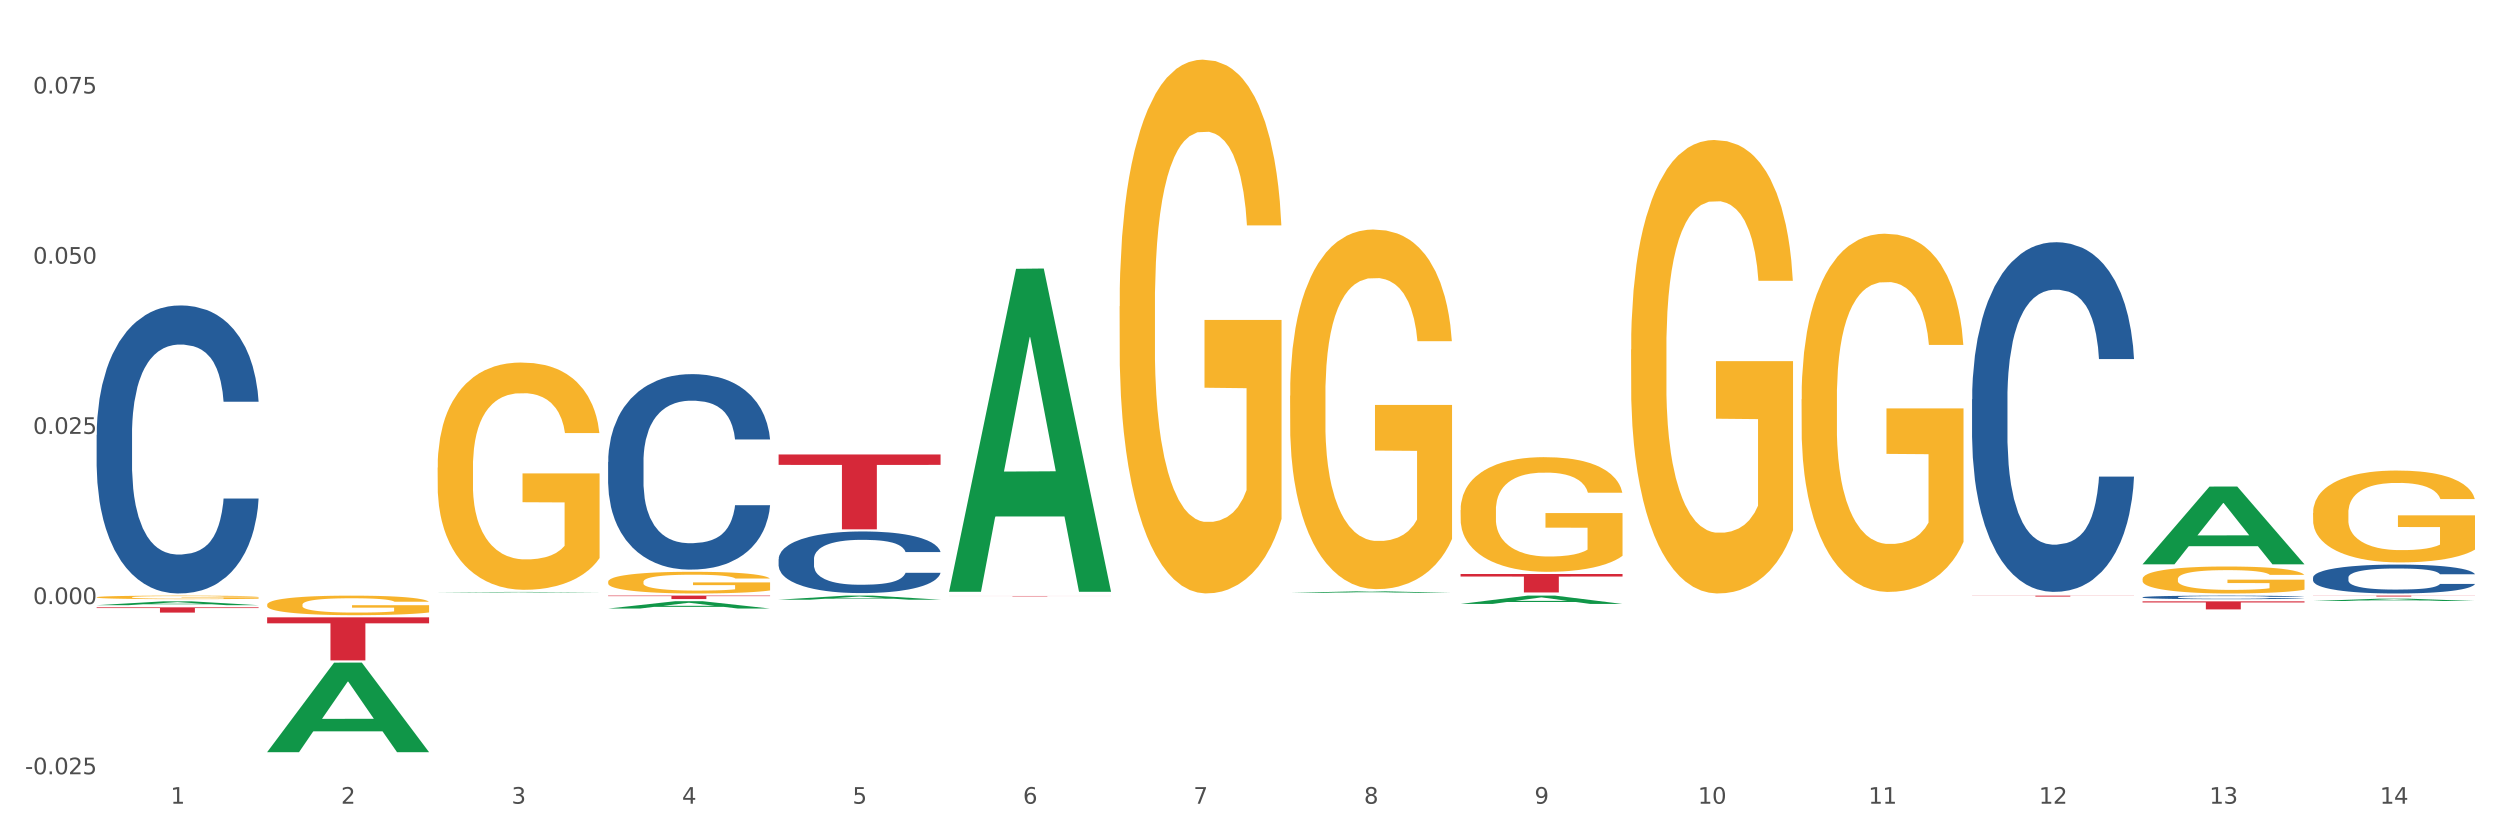 <?xml version="1.0" encoding="utf-8" standalone="no"?>
<!DOCTYPE svg PUBLIC "-//W3C//DTD SVG 1.1//EN"
  "http://www.w3.org/Graphics/SVG/1.1/DTD/svg11.dtd">
<svg xmlns:xlink="http://www.w3.org/1999/xlink" width="1080pt" height="360pt" viewBox="0 0 1080 360" xmlns="http://www.w3.org/2000/svg" version="1.1">
 <rect x="0" y="0" width="1080" height="360" fill="#333333" stroke="none"/>
 <defs>
  <style type="text/css">*{stroke-linejoin: round; stroke-linecap: butt}</style>
 </defs>
 <g id="figure_1">
  <g id="patch_1">
   <path d="M 0 360 
L 1080 360 
L 1080 0 
L 0 0 
z
" style="fill: #ffffff; stroke: #ffffff; stroke-linejoin: miter"/>
  </g>
  <g id="axes_1">
   <g id="matplotlib.axis_1">
    <g id="xtick_1">
     <g id="text_1">
      <!-- 1 -->
      <g style="fill: #4d4d4d" transform="translate(73.677 347.204) scale(0.096 -0.096)">
       <defs>
        <path id="DejaVuSans-31" d="M 794 531 
L 1825 531 
L 1825 4091 
L 703 3866 
L 703 4441 
L 1819 4666 
L 2450 4666 
L 2450 531 
L 3481 531 
L 3481 0 
L 794 0 
L 794 531 
z
" transform="scale(0.016)"/>
       </defs>
       <use xlink:href="#DejaVuSans-31"/>
      </g>
     </g>
    </g>
    <g id="xtick_2">
     <g id="text_2">
      <!-- 2 -->
      <g style="fill: #4d4d4d" transform="translate(147.33 347.204) scale(0.096 -0.096)">
       <defs>
        <path id="DejaVuSans-32" d="M 1228 531 
L 3431 531 
L 3431 0 
L 469 0 
L 469 531 
Q 828 903 1448 1529 
Q 2069 2156 2228 2338 
Q 2531 2678 2651 2914 
Q 2772 3150 2772 3378 
Q 2772 3750 2511 3984 
Q 2250 4219 1831 4219 
Q 1534 4219 1204 4116 
Q 875 4013 500 3803 
L 500 4441 
Q 881 4594 1212 4672 
Q 1544 4750 1819 4750 
Q 2544 4750 2975 4387 
Q 3406 4025 3406 3419 
Q 3406 3131 3298 2873 
Q 3191 2616 2906 2266 
Q 2828 2175 2409 1742 
Q 1991 1309 1228 531 
z
" transform="scale(0.016)"/>
       </defs>
       <use xlink:href="#DejaVuSans-32"/>
      </g>
     </g>
    </g>
    <g id="xtick_3">
     <g id="text_3">
      <!-- 3 -->
      <g style="fill: #4d4d4d" transform="translate(220.983 347.204) scale(0.096 -0.096)">
       <defs>
        <path id="DejaVuSans-33" d="M 2597 2516 
Q 3050 2419 3304 2112 
Q 3559 1806 3559 1356 
Q 3559 666 3084 287 
Q 2609 -91 1734 -91 
Q 1441 -91 1130 -33 
Q 819 25 488 141 
L 488 750 
Q 750 597 1062 519 
Q 1375 441 1716 441 
Q 2309 441 2620 675 
Q 2931 909 2931 1356 
Q 2931 1769 2642 2001 
Q 2353 2234 1838 2234 
L 1294 2234 
L 1294 2753 
L 1863 2753 
Q 2328 2753 2575 2939 
Q 2822 3125 2822 3475 
Q 2822 3834 2567 4026 
Q 2313 4219 1838 4219 
Q 1578 4219 1281 4162 
Q 984 4106 628 3988 
L 628 4550 
Q 988 4650 1302 4700 
Q 1616 4750 1894 4750 
Q 2613 4750 3031 4423 
Q 3450 4097 3450 3541 
Q 3450 3153 3228 2886 
Q 3006 2619 2597 2516 
z
" transform="scale(0.016)"/>
       </defs>
       <use xlink:href="#DejaVuSans-33"/>
      </g>
     </g>
    </g>
    <g id="xtick_4">
     <g id="text_4">
      <!-- 4 -->
      <g style="fill: #4d4d4d" transform="translate(294.635 347.204) scale(0.096 -0.096)">
       <defs>
        <path id="DejaVuSans-34" d="M 2419 4116 
L 825 1625 
L 2419 1625 
L 2419 4116 
z
M 2253 4666 
L 3047 4666 
L 3047 1625 
L 3713 1625 
L 3713 1100 
L 3047 1100 
L 3047 0 
L 2419 0 
L 2419 1100 
L 313 1100 
L 313 1709 
L 2253 4666 
z
" transform="scale(0.016)"/>
       </defs>
       <use xlink:href="#DejaVuSans-34"/>
      </g>
     </g>
    </g>
    <g id="xtick_5">
     <g id="text_5">
      <!-- 5 -->
      <g style="fill: #4d4d4d" transform="translate(368.288 347.204) scale(0.096 -0.096)">
       <defs>
        <path id="DejaVuSans-35" d="M 691 4666 
L 3169 4666 
L 3169 4134 
L 1269 4134 
L 1269 2991 
Q 1406 3038 1543 3061 
Q 1681 3084 1819 3084 
Q 2600 3084 3056 2656 
Q 3513 2228 3513 1497 
Q 3513 744 3044 326 
Q 2575 -91 1722 -91 
Q 1428 -91 1123 -41 
Q 819 9 494 109 
L 494 744 
Q 775 591 1075 516 
Q 1375 441 1709 441 
Q 2250 441 2565 725 
Q 2881 1009 2881 1497 
Q 2881 1984 2565 2268 
Q 2250 2553 1709 2553 
Q 1456 2553 1204 2497 
Q 953 2441 691 2322 
L 691 4666 
z
" transform="scale(0.016)"/>
       </defs>
       <use xlink:href="#DejaVuSans-35"/>
      </g>
     </g>
    </g>
    <g id="xtick_6">
     <g id="text_6">
      <!-- 6 -->
      <g style="fill: #4d4d4d" transform="translate(441.94 347.204) scale(0.096 -0.096)">
       <defs>
        <path id="DejaVuSans-36" d="M 2113 2584 
Q 1688 2584 1439 2293 
Q 1191 2003 1191 1497 
Q 1191 994 1439 701 
Q 1688 409 2113 409 
Q 2538 409 2786 701 
Q 3034 994 3034 1497 
Q 3034 2003 2786 2293 
Q 2538 2584 2113 2584 
z
M 3366 4563 
L 3366 3988 
Q 3128 4100 2886 4159 
Q 2644 4219 2406 4219 
Q 1781 4219 1451 3797 
Q 1122 3375 1075 2522 
Q 1259 2794 1537 2939 
Q 1816 3084 2150 3084 
Q 2853 3084 3261 2657 
Q 3669 2231 3669 1497 
Q 3669 778 3244 343 
Q 2819 -91 2113 -91 
Q 1303 -91 875 529 
Q 447 1150 447 2328 
Q 447 3434 972 4092 
Q 1497 4750 2381 4750 
Q 2619 4750 2861 4703 
Q 3103 4656 3366 4563 
z
" transform="scale(0.016)"/>
       </defs>
       <use xlink:href="#DejaVuSans-36"/>
      </g>
     </g>
    </g>
    <g id="xtick_7">
     <g id="text_7">
      <!-- 7 -->
      <g style="fill: #4d4d4d" transform="translate(515.593 347.204) scale(0.096 -0.096)">
       <defs>
        <path id="DejaVuSans-37" d="M 525 4666 
L 3525 4666 
L 3525 4397 
L 1831 0 
L 1172 0 
L 2766 4134 
L 525 4134 
L 525 4666 
z
" transform="scale(0.016)"/>
       </defs>
       <use xlink:href="#DejaVuSans-37"/>
      </g>
     </g>
    </g>
    <g id="xtick_8">
     <g id="text_8">
      <!-- 8 -->
      <g style="fill: #4d4d4d" transform="translate(589.246 347.204) scale(0.096 -0.096)">
       <defs>
        <path id="DejaVuSans-38" d="M 2034 2216 
Q 1584 2216 1326 1975 
Q 1069 1734 1069 1313 
Q 1069 891 1326 650 
Q 1584 409 2034 409 
Q 2484 409 2743 651 
Q 3003 894 3003 1313 
Q 3003 1734 2745 1975 
Q 2488 2216 2034 2216 
z
M 1403 2484 
Q 997 2584 770 2862 
Q 544 3141 544 3541 
Q 544 4100 942 4425 
Q 1341 4750 2034 4750 
Q 2731 4750 3128 4425 
Q 3525 4100 3525 3541 
Q 3525 3141 3298 2862 
Q 3072 2584 2669 2484 
Q 3125 2378 3379 2068 
Q 3634 1759 3634 1313 
Q 3634 634 3220 271 
Q 2806 -91 2034 -91 
Q 1263 -91 848 271 
Q 434 634 434 1313 
Q 434 1759 690 2068 
Q 947 2378 1403 2484 
z
M 1172 3481 
Q 1172 3119 1398 2916 
Q 1625 2713 2034 2713 
Q 2441 2713 2670 2916 
Q 2900 3119 2900 3481 
Q 2900 3844 2670 4047 
Q 2441 4250 2034 4250 
Q 1625 4250 1398 4047 
Q 1172 3844 1172 3481 
z
" transform="scale(0.016)"/>
       </defs>
       <use xlink:href="#DejaVuSans-38"/>
      </g>
     </g>
    </g>
    <g id="xtick_9">
     <g id="text_9">
      <!-- 9 -->
      <g style="fill: #4d4d4d" transform="translate(662.898 347.204) scale(0.096 -0.096)">
       <defs>
        <path id="DejaVuSans-39" d="M 703 97 
L 703 672 
Q 941 559 1184 500 
Q 1428 441 1663 441 
Q 2288 441 2617 861 
Q 2947 1281 2994 2138 
Q 2813 1869 2534 1725 
Q 2256 1581 1919 1581 
Q 1219 1581 811 2004 
Q 403 2428 403 3163 
Q 403 3881 828 4315 
Q 1253 4750 1959 4750 
Q 2769 4750 3195 4129 
Q 3622 3509 3622 2328 
Q 3622 1225 3098 567 
Q 2575 -91 1691 -91 
Q 1453 -91 1209 -44 
Q 966 3 703 97 
z
M 1959 2075 
Q 2384 2075 2632 2365 
Q 2881 2656 2881 3163 
Q 2881 3666 2632 3958 
Q 2384 4250 1959 4250 
Q 1534 4250 1286 3958 
Q 1038 3666 1038 3163 
Q 1038 2656 1286 2365 
Q 1534 2075 1959 2075 
z
" transform="scale(0.016)"/>
       </defs>
       <use xlink:href="#DejaVuSans-39"/>
      </g>
     </g>
    </g>
    <g id="xtick_10">
     <g id="text_10">
      <!-- 10 -->
      <g style="fill: #4d4d4d" transform="translate(733.497 347.204) scale(0.096 -0.096)">
       <defs>
        <path id="DejaVuSans-30" d="M 2034 4250 
Q 1547 4250 1301 3770 
Q 1056 3291 1056 2328 
Q 1056 1369 1301 889 
Q 1547 409 2034 409 
Q 2525 409 2770 889 
Q 3016 1369 3016 2328 
Q 3016 3291 2770 3770 
Q 2525 4250 2034 4250 
z
M 2034 4750 
Q 2819 4750 3233 4129 
Q 3647 3509 3647 2328 
Q 3647 1150 3233 529 
Q 2819 -91 2034 -91 
Q 1250 -91 836 529 
Q 422 1150 422 2328 
Q 422 3509 836 4129 
Q 1250 4750 2034 4750 
z
" transform="scale(0.016)"/>
       </defs>
       <use xlink:href="#DejaVuSans-31"/>
       <use xlink:href="#DejaVuSans-30" transform="translate(63.623 0)"/>
      </g>
     </g>
    </g>
    <g id="xtick_11">
     <g id="text_11">
      <!-- 11 -->
      <g style="fill: #4d4d4d" transform="translate(807.149 347.204) scale(0.096 -0.096)">
       <use xlink:href="#DejaVuSans-31"/>
       <use xlink:href="#DejaVuSans-31" transform="translate(63.623 0)"/>
      </g>
     </g>
    </g>
    <g id="xtick_12">
     <g id="text_12">
      <!-- 12 -->
      <g style="fill: #4d4d4d" transform="translate(880.802 347.204) scale(0.096 -0.096)">
       <use xlink:href="#DejaVuSans-31"/>
       <use xlink:href="#DejaVuSans-32" transform="translate(63.623 0)"/>
      </g>
     </g>
    </g>
    <g id="xtick_13">
     <g id="text_13">
      <!-- 13 -->
      <g style="fill: #4d4d4d" transform="translate(954.454 347.204) scale(0.096 -0.096)">
       <use xlink:href="#DejaVuSans-31"/>
       <use xlink:href="#DejaVuSans-33" transform="translate(63.623 0)"/>
      </g>
     </g>
    </g>
    <g id="xtick_14">
     <g id="text_14">
      <!-- 14 -->
      <g style="fill: #4d4d4d" transform="translate(1028.107 347.204) scale(0.096 -0.096)">
       <use xlink:href="#DejaVuSans-31"/>
       <use xlink:href="#DejaVuSans-34" transform="translate(63.623 0)"/>
      </g>
     </g>
    </g>
    <g id="xtick_15"/>
    <g id="xtick_16"/>
    <g id="xtick_17"/>
    <g id="xtick_18"/>
    <g id="xtick_19"/>
    <g id="xtick_20"/>
    <g id="xtick_21"/>
    <g id="xtick_22"/>
    <g id="xtick_23"/>
    <g id="xtick_24"/>
    <g id="xtick_25"/>
    <g id="xtick_26"/>
    <g id="xtick_27"/>
   </g>
   <g id="matplotlib.axis_2">
    <g id="ytick_1">
     <g id="text_15">
      <!-- -0.025 -->
      <g style="fill: #4d4d4d" transform="translate(10.8 334.481) scale(0.096 -0.096)">
       <defs>
        <path id="DejaVuSans-2d" d="M 313 2009 
L 1997 2009 
L 1997 1497 
L 313 1497 
L 313 2009 
z
" transform="scale(0.016)"/>
        <path id="DejaVuSans-2e" d="M 684 794 
L 1344 794 
L 1344 0 
L 684 0 
L 684 794 
z
" transform="scale(0.016)"/>
       </defs>
       <use xlink:href="#DejaVuSans-2d"/>
       <use xlink:href="#DejaVuSans-30" transform="translate(36.084 0)"/>
       <use xlink:href="#DejaVuSans-2e" transform="translate(99.707 0)"/>
       <use xlink:href="#DejaVuSans-30" transform="translate(131.494 0)"/>
       <use xlink:href="#DejaVuSans-32" transform="translate(195.117 0)"/>
       <use xlink:href="#DejaVuSans-35" transform="translate(258.74 0)"/>
      </g>
     </g>
    </g>
    <g id="ytick_2">
     <g id="text_16">
      <!-- 0.000 -->
      <g style="fill: #4d4d4d" transform="translate(14.264 260.958) scale(0.096 -0.096)">
       <use xlink:href="#DejaVuSans-30"/>
       <use xlink:href="#DejaVuSans-2e" transform="translate(63.623 0)"/>
       <use xlink:href="#DejaVuSans-30" transform="translate(95.41 0)"/>
       <use xlink:href="#DejaVuSans-30" transform="translate(159.033 0)"/>
       <use xlink:href="#DejaVuSans-30" transform="translate(222.656 0)"/>
      </g>
     </g>
    </g>
    <g id="ytick_3">
     <g id="text_17">
      <!-- 0.025 -->
      <g style="fill: #4d4d4d" transform="translate(14.264 187.436) scale(0.096 -0.096)">
       <use xlink:href="#DejaVuSans-30"/>
       <use xlink:href="#DejaVuSans-2e" transform="translate(63.623 0)"/>
       <use xlink:href="#DejaVuSans-30" transform="translate(95.41 0)"/>
       <use xlink:href="#DejaVuSans-32" transform="translate(159.033 0)"/>
       <use xlink:href="#DejaVuSans-35" transform="translate(222.656 0)"/>
      </g>
     </g>
    </g>
    <g id="ytick_4">
     <g id="text_18">
      <!-- 0.050 -->
      <g style="fill: #4d4d4d" transform="translate(14.264 113.913) scale(0.096 -0.096)">
       <use xlink:href="#DejaVuSans-30"/>
       <use xlink:href="#DejaVuSans-2e" transform="translate(63.623 0)"/>
       <use xlink:href="#DejaVuSans-30" transform="translate(95.41 0)"/>
       <use xlink:href="#DejaVuSans-35" transform="translate(159.033 0)"/>
       <use xlink:href="#DejaVuSans-30" transform="translate(222.656 0)"/>
      </g>
     </g>
    </g>
    <g id="ytick_5">
     <g id="text_19">
      <!-- 0.075 -->
      <g style="fill: #4d4d4d" transform="translate(14.264 40.391) scale(0.096 -0.096)">
       <use xlink:href="#DejaVuSans-30"/>
       <use xlink:href="#DejaVuSans-2e" transform="translate(63.623 0)"/>
       <use xlink:href="#DejaVuSans-30" transform="translate(95.41 0)"/>
       <use xlink:href="#DejaVuSans-37" transform="translate(159.033 0)"/>
       <use xlink:href="#DejaVuSans-35" transform="translate(222.656 0)"/>
      </g>
     </g>
    </g>
    <g id="ytick_6"/>
    <g id="ytick_7"/>
    <g id="ytick_8"/>
    <g id="ytick_9"/>
   </g>
   <g id="PolyCollection_1">
    <path d="M 41.746 261.437 
L 41.819 261.436 
L 70.672 259.771 
L 82.646 259.769 
L 111.716 261.441 
L 97.867 261.441 
L 91.591 261.051 
L 61.8 261.051 
L 61.583 261.058 
L 55.524 261.441 
L 41.746 261.441 
L 41.746 261.437 
L 65.551 260.819 
L 87.84 260.818 
L 76.804 260.126 
L 76.659 260.123 
L 76.515 260.127 
L 65.479 260.818 
L 65.551 260.819 
L 41.746 261.437 
z
" clip-path="url(#p5c0a943cf0)" style="fill: #109648"/>
    <path d="M 115.399 261.218 
L 115.482 261.21 
L 115.482 260.932 
L 115.647 260.693 
L 116.473 260.114 
L 117.712 259.636 
L 118.621 259.381 
L 119.53 259.173 
L 120.603 258.965 
L 121.925 258.749 
L 124.321 258.432 
L 125.808 258.27 
L 127.625 258.1 
L 130.93 257.854 
L 133.325 257.715 
L 135.804 257.599 
L 139.851 257.46 
L 142.495 257.398 
L 145.304 257.352 
L 148.691 257.321 
L 151.251 257.313 
L 156.869 257.337 
L 161.66 257.406 
L 163.973 257.46 
L 166.947 257.553 
L 168.517 257.614 
L 171.078 257.738 
L 173.721 257.9 
L 175.539 258.039 
L 178.265 258.301 
L 180.33 258.563 
L 182.23 258.887 
L 183.221 259.111 
L 183.965 259.319 
L 184.626 259.559 
L 185.286 259.937 
L 170.417 259.937 
L 169.839 259.667 
L 168.93 259.412 
L 167.608 259.165 
L 166.452 259.011 
L 164.469 258.818 
L 162.652 258.695 
L 160.752 258.602 
L 158.438 258.525 
L 156.621 258.486 
L 154.06 258.455 
L 149.021 258.463 
L 145.634 258.525 
L 143.321 258.602 
L 141.834 258.671 
L 140.512 258.749 
L 139.025 258.857 
L 137.291 259.019 
L 136.051 259.165 
L 134.812 259.35 
L 133.821 259.536 
L 132.912 259.752 
L 132.169 259.983 
L 131.59 260.222 
L 131.095 260.515 
L 130.682 261.001 
L 130.682 262.059 
L 130.847 262.298 
L 131.26 262.614 
L 131.756 262.853 
L 132.582 263.139 
L 133.325 263.332 
L 134.73 263.609 
L 136.299 263.841 
L 137.538 263.987 
L 138.777 264.111 
L 140.925 264.281 
L 143.321 264.42 
L 145.386 264.504 
L 148.195 264.582 
L 150.095 264.612 
L 151.747 264.628 
L 155.795 264.628 
L 158.686 264.605 
L 161.908 264.551 
L 164.386 264.481 
L 166.452 264.396 
L 168.765 264.257 
L 170.252 264.126 
L 170.252 262.514 
L 152.078 262.506 
L 152.078 261.434 
L 185.369 261.434 
L 185.369 264.582 
L 183.965 264.744 
L 182.395 264.89 
L 180.743 265.021 
L 178.265 265.183 
L 175.291 265.338 
L 172.647 265.446 
L 169.839 265.538 
L 166.534 265.623 
L 162.238 265.7 
L 159.595 265.731 
L 156.291 265.754 
L 152.408 265.762 
L 149.021 265.747 
L 145.717 265.708 
L 142.247 265.639 
L 138.86 265.538 
L 136.299 265.438 
L 133.738 265.315 
L 131.012 265.152 
L 128.864 264.998 
L 127.212 264.859 
L 125.395 264.682 
L 123.412 264.45 
L 121.925 264.242 
L 120.603 264.026 
L 119.199 263.748 
L 118.208 263.509 
L 117.216 263.208 
L 116.638 262.984 
L 115.977 262.637 
L 115.482 262.151 
L 115.399 261.218 
z
" clip-path="url(#p5c0a943cf0)" style="fill: #f7b32b"/>
    <path d="M 630.967 247.959 
L 700.937 247.959 
L 700.937 249.07 
L 673.413 249.078 
L 673.413 255.956 
L 658.325 255.956 
L 658.325 249.078 
L 630.967 249.07 
L 630.967 247.966 
L 630.967 247.959 
z
" clip-path="url(#p5c0a943cf0)" style="fill: #d62839"/>
    <path d="M 410.009 257.46 
L 479.979 257.46 
L 479.979 257.484 
L 452.456 257.484 
L 452.456 257.636 
L 437.367 257.636 
L 437.367 257.484 
L 410.009 257.484 
L 410.009 257.46 
L 410.009 257.46 
z
" clip-path="url(#p5c0a943cf0)" style="fill: #d62839"/>
    <path d="M 336.357 196.339 
L 406.327 196.339 
L 406.327 200.831 
L 378.803 200.861 
L 378.803 228.664 
L 363.715 228.664 
L 363.715 200.861 
L 336.357 200.831 
L 336.357 196.369 
L 336.357 196.339 
z
" clip-path="url(#p5c0a943cf0)" style="fill: #d62839"/>
    <path d="M 262.704 257.311 
L 332.674 257.311 
L 332.674 257.517 
L 305.15 257.519 
L 305.15 258.797 
L 290.062 258.797 
L 290.062 257.519 
L 262.704 257.517 
L 262.704 257.312 
L 262.704 257.311 
z
" clip-path="url(#p5c0a943cf0)" style="fill: #d62839"/>
    <path d="M 115.399 266.688 
L 185.369 266.688 
L 185.369 269.275 
L 157.845 269.292 
L 157.845 285.301 
L 142.757 285.301 
L 142.757 269.292 
L 115.399 269.275 
L 115.399 266.706 
L 115.399 266.688 
z
" clip-path="url(#p5c0a943cf0)" style="fill: #d62839"/>
    <path d="M 41.746 262.367 
L 111.716 262.367 
L 111.716 262.685 
L 84.193 262.687 
L 84.193 264.657 
L 69.104 264.657 
L 69.104 262.687 
L 41.746 262.685 
L 41.746 262.369 
L 41.746 262.367 
z
" clip-path="url(#p5c0a943cf0)" style="fill: #d62839"/>
    <path d="M 41.746 187.859 
L 41.829 187.745 
L 41.829 184.563 
L 42.077 180.245 
L 42.987 172.29 
L 44.145 166.267 
L 46.13 159.221 
L 47.205 156.267 
L 48.611 152.971 
L 51.506 147.63 
L 54.814 143.084 
L 57.13 140.584 
L 58.867 138.993 
L 62.754 136.152 
L 64.987 134.902 
L 67.303 133.879 
L 69.288 133.198 
L 72.596 132.402 
L 75.243 132.061 
L 78.303 131.947 
L 80.867 132.061 
L 84.258 132.516 
L 89.22 133.879 
L 91.122 134.675 
L 93.686 136.039 
L 96.333 137.857 
L 98.483 139.675 
L 100.965 142.289 
L 103.528 145.698 
L 106.01 150.016 
L 107.747 153.994 
L 109.153 158.199 
L 110.393 163.312 
L 111.303 168.881 
L 111.716 173.54 
L 96.581 173.54 
L 96.168 169.335 
L 95.341 164.79 
L 94.513 161.721 
L 93.604 159.221 
L 92.198 156.38 
L 90.957 154.562 
L 88.889 152.403 
L 86.987 151.039 
L 85.416 150.244 
L 83.513 149.562 
L 79.461 148.88 
L 76.566 148.88 
L 74.747 149.107 
L 72.513 149.676 
L 70.611 150.471 
L 68.378 151.835 
L 66.641 153.312 
L 64.904 155.244 
L 63.912 156.608 
L 62.423 159.108 
L 61.431 161.153 
L 60.107 164.676 
L 59.363 167.176 
L 58.04 173.654 
L 57.461 178.427 
L 57.213 181.722 
L 57.047 185.359 
L 57.047 203.087 
L 57.543 211.042 
L 57.957 214.451 
L 58.619 218.315 
L 59.859 223.315 
L 61.679 228.202 
L 63.581 231.725 
L 65.153 233.884 
L 66.641 235.475 
L 68.13 236.725 
L 69.95 237.861 
L 71.438 238.543 
L 73.671 239.225 
L 76.318 239.566 
L 78.386 239.566 
L 82.604 238.998 
L 84.506 238.429 
L 86.325 237.634 
L 88.31 236.384 
L 89.882 235.02 
L 90.792 233.997 
L 92.28 231.838 
L 93.438 229.565 
L 94.431 226.952 
L 95.092 224.679 
L 95.837 221.27 
L 96.416 217.406 
L 96.581 215.36 
L 111.716 215.36 
L 111.386 219.451 
L 110.807 223.429 
L 109.649 228.77 
L 108.739 231.838 
L 107.333 235.588 
L 105.844 238.77 
L 103.777 242.293 
L 101.874 244.907 
L 99.889 247.18 
L 97.739 249.225 
L 93.852 252.066 
L 92.446 252.862 
L 89.468 254.226 
L 87.153 255.021 
L 83.762 255.817 
L 80.288 256.271 
L 76.649 256.385 
L 73.423 256.157 
L 69.867 255.476 
L 67.634 254.794 
L 65.153 253.771 
L 62.258 252.18 
L 59.528 250.248 
L 56.965 247.975 
L 54.566 245.362 
L 52.333 242.407 
L 49.438 237.52 
L 47.288 232.747 
L 45.716 228.315 
L 44.641 224.565 
L 43.566 219.792 
L 42.987 216.497 
L 42.077 208.542 
L 41.746 201.155 
L 41.746 187.859 
z
" clip-path="url(#p5c0a943cf0)" style="fill: #255c99"/>
    <path d="M 262.704 199.568 
L 262.787 199.491 
L 262.787 197.331 
L 263.035 194.4 
L 263.945 189 
L 265.103 184.912 
L 267.088 180.129 
L 268.163 178.123 
L 269.569 175.886 
L 272.464 172.261 
L 275.772 169.175 
L 278.088 167.478 
L 279.825 166.398 
L 283.712 164.47 
L 285.945 163.621 
L 288.261 162.927 
L 290.246 162.464 
L 293.554 161.924 
L 296.2 161.693 
L 299.261 161.616 
L 301.825 161.693 
L 305.216 162.001 
L 310.178 162.927 
L 312.08 163.467 
L 314.644 164.393 
L 317.291 165.627 
L 319.441 166.861 
L 321.922 168.635 
L 324.486 170.949 
L 326.967 173.881 
L 328.704 176.581 
L 330.11 179.435 
L 331.351 182.906 
L 332.261 186.686 
L 332.674 189.849 
L 317.539 189.849 
L 317.125 186.995 
L 316.298 183.909 
L 315.471 181.826 
L 314.561 180.129 
L 313.155 178.201 
L 311.915 176.966 
L 309.847 175.501 
L 307.945 174.575 
L 306.373 174.035 
L 304.471 173.572 
L 300.419 173.109 
L 297.524 173.109 
L 295.704 173.264 
L 293.471 173.649 
L 291.569 174.189 
L 289.336 175.115 
L 287.599 176.118 
L 285.862 177.429 
L 284.87 178.355 
L 283.381 180.052 
L 282.388 181.44 
L 281.065 183.832 
L 280.321 185.529 
L 278.997 189.926 
L 278.419 193.166 
L 278.17 195.403 
L 278.005 197.871 
L 278.005 209.905 
L 278.501 215.305 
L 278.915 217.619 
L 279.576 220.242 
L 280.817 223.636 
L 282.637 226.953 
L 284.539 229.344 
L 286.11 230.81 
L 287.599 231.89 
L 289.088 232.738 
L 290.907 233.51 
L 292.396 233.973 
L 294.629 234.435 
L 297.276 234.667 
L 299.343 234.667 
L 303.561 234.281 
L 305.464 233.895 
L 307.283 233.355 
L 309.268 232.507 
L 310.84 231.581 
L 311.749 230.887 
L 313.238 229.421 
L 314.396 227.879 
L 315.388 226.104 
L 316.05 224.562 
L 316.794 222.247 
L 317.373 219.625 
L 317.539 218.236 
L 332.674 218.236 
L 332.343 221.013 
L 331.764 223.713 
L 330.607 227.339 
L 329.697 229.421 
L 328.291 231.967 
L 326.802 234.127 
L 324.734 236.518 
L 322.832 238.292 
L 320.847 239.835 
L 318.697 241.224 
L 314.81 243.152 
L 313.404 243.692 
L 310.426 244.618 
L 308.11 245.158 
L 304.719 245.698 
L 301.246 246.006 
L 297.607 246.083 
L 294.381 245.929 
L 290.825 245.466 
L 288.591 245.004 
L 286.11 244.309 
L 283.216 243.229 
L 280.486 241.918 
L 277.922 240.375 
L 275.524 238.601 
L 273.291 236.595 
L 270.396 233.278 
L 268.246 230.038 
L 266.674 227.03 
L 265.599 224.484 
L 264.524 221.245 
L 263.945 219.007 
L 263.035 213.608 
L 262.704 208.594 
L 262.704 199.568 
z
" clip-path="url(#p5c0a943cf0)" style="fill: #255c99"/>
    <path d="M 336.357 241.553 
L 336.44 241.529 
L 336.44 240.848 
L 336.688 239.924 
L 337.597 238.222 
L 338.755 236.934 
L 340.74 235.426 
L 341.815 234.794 
L 343.221 234.089 
L 346.116 232.946 
L 349.424 231.973 
L 351.74 231.439 
L 353.477 231.098 
L 357.364 230.49 
L 359.597 230.223 
L 361.913 230.004 
L 363.898 229.858 
L 367.206 229.688 
L 369.853 229.615 
L 372.913 229.591 
L 375.477 229.615 
L 378.868 229.712 
L 383.831 230.004 
L 385.733 230.174 
L 388.297 230.466 
L 390.943 230.855 
L 393.094 231.244 
L 395.575 231.803 
L 398.139 232.533 
L 400.62 233.457 
L 402.357 234.308 
L 403.763 235.207 
L 405.003 236.301 
L 405.913 237.493 
L 406.327 238.49 
L 391.191 238.49 
L 390.778 237.59 
L 389.951 236.618 
L 389.124 235.961 
L 388.214 235.426 
L 386.808 234.818 
L 385.567 234.429 
L 383.5 233.967 
L 381.597 233.675 
L 380.026 233.505 
L 378.124 233.359 
L 374.071 233.214 
L 371.176 233.214 
L 369.357 233.262 
L 367.124 233.384 
L 365.221 233.554 
L 362.988 233.846 
L 361.252 234.162 
L 359.515 234.575 
L 358.522 234.867 
L 357.034 235.402 
L 356.041 235.839 
L 354.718 236.593 
L 353.973 237.128 
L 352.65 238.514 
L 352.071 239.535 
L 351.823 240.24 
L 351.658 241.018 
L 351.658 244.811 
L 352.154 246.513 
L 352.567 247.243 
L 353.229 248.07 
L 354.47 249.139 
L 356.289 250.185 
L 358.191 250.939 
L 359.763 251.401 
L 361.252 251.741 
L 362.74 252.008 
L 364.56 252.252 
L 366.049 252.398 
L 368.282 252.543 
L 370.928 252.616 
L 372.996 252.616 
L 377.214 252.495 
L 379.116 252.373 
L 380.936 252.203 
L 382.921 251.936 
L 384.492 251.644 
L 385.402 251.425 
L 386.891 250.963 
L 388.049 250.477 
L 389.041 249.917 
L 389.703 249.431 
L 390.447 248.702 
L 391.026 247.875 
L 391.191 247.437 
L 406.327 247.437 
L 405.996 248.313 
L 405.417 249.164 
L 404.259 250.306 
L 403.349 250.963 
L 401.943 251.765 
L 400.455 252.446 
L 398.387 253.2 
L 396.485 253.759 
L 394.5 254.245 
L 392.349 254.683 
L 388.462 255.291 
L 387.056 255.461 
L 384.079 255.753 
L 381.763 255.923 
L 378.372 256.093 
L 374.898 256.191 
L 371.259 256.215 
L 368.034 256.166 
L 364.477 256.02 
L 362.244 255.874 
L 359.763 255.656 
L 356.868 255.315 
L 354.139 254.902 
L 351.575 254.416 
L 349.176 253.856 
L 346.943 253.224 
L 344.049 252.179 
L 341.898 251.157 
L 340.327 250.209 
L 339.252 249.407 
L 338.176 248.386 
L 337.597 247.681 
L 336.688 245.979 
L 336.357 244.398 
L 336.357 241.553 
z
" clip-path="url(#p5c0a943cf0)" style="fill: #255c99"/>
    <path d="M 925.577 259.788 
L 995.547 259.788 
L 995.547 260.272 
L 968.024 260.275 
L 968.024 263.268 
L 952.935 263.268 
L 952.935 260.275 
L 925.577 260.272 
L 925.577 259.792 
L 925.577 259.788 
z
" clip-path="url(#p5c0a943cf0)" style="fill: #d62839"/>
    <path d="M 851.925 172.51 
L 852.008 172.372 
L 852.008 168.509 
L 852.256 163.266 
L 853.165 153.609 
L 854.323 146.297 
L 856.308 137.743 
L 857.384 134.156 
L 858.79 130.155 
L 861.684 123.67 
L 864.993 118.152 
L 867.308 115.117 
L 869.045 113.185 
L 872.932 109.736 
L 875.165 108.219 
L 877.481 106.977 
L 879.466 106.149 
L 882.775 105.183 
L 885.421 104.769 
L 888.481 104.631 
L 891.045 104.769 
L 894.436 105.321 
L 899.399 106.977 
L 901.301 107.943 
L 903.865 109.598 
L 906.511 111.806 
L 908.662 114.013 
L 911.143 117.186 
L 913.707 121.325 
L 916.188 126.568 
L 917.925 131.396 
L 919.331 136.501 
L 920.572 142.709 
L 921.481 149.47 
L 921.895 155.126 
L 906.759 155.126 
L 906.346 150.022 
L 905.519 144.503 
L 904.692 140.778 
L 903.782 137.743 
L 902.376 134.294 
L 901.135 132.086 
L 899.068 129.465 
L 897.166 127.809 
L 895.594 126.844 
L 893.692 126.016 
L 889.639 125.188 
L 886.744 125.188 
L 884.925 125.464 
L 882.692 126.154 
L 880.79 127.12 
L 878.556 128.775 
L 876.82 130.569 
L 875.083 132.914 
L 874.09 134.57 
L 872.602 137.605 
L 871.609 140.088 
L 870.286 144.365 
L 869.541 147.4 
L 868.218 155.264 
L 867.639 161.059 
L 867.391 165.06 
L 867.226 169.474 
L 867.226 190.997 
L 867.722 200.654 
L 868.135 204.793 
L 868.797 209.484 
L 870.038 215.554 
L 871.857 221.487 
L 873.759 225.764 
L 875.331 228.385 
L 876.82 230.317 
L 878.308 231.834 
L 880.128 233.214 
L 881.617 234.042 
L 883.85 234.869 
L 886.496 235.283 
L 888.564 235.283 
L 892.782 234.593 
L 894.684 233.904 
L 896.504 232.938 
L 898.489 231.42 
L 900.06 229.765 
L 900.97 228.523 
L 902.459 225.902 
L 903.617 223.142 
L 904.609 219.969 
L 905.271 217.21 
L 906.015 213.071 
L 906.594 208.38 
L 906.759 205.897 
L 921.895 205.897 
L 921.564 210.864 
L 920.985 215.692 
L 919.827 222.177 
L 918.917 225.902 
L 917.511 230.454 
L 916.023 234.317 
L 913.955 238.594 
L 912.053 241.768 
L 910.068 244.527 
L 907.917 247.01 
L 904.03 250.459 
L 902.624 251.425 
L 899.647 253.081 
L 897.331 254.046 
L 893.94 255.012 
L 890.466 255.564 
L 886.827 255.702 
L 883.602 255.426 
L 880.045 254.598 
L 877.812 253.77 
L 875.331 252.529 
L 872.436 250.597 
L 869.707 248.252 
L 867.143 245.493 
L 864.744 242.319 
L 862.511 238.732 
L 859.617 232.8 
L 857.466 227.005 
L 855.895 221.625 
L 854.82 217.072 
L 853.744 211.278 
L 853.165 207.277 
L 852.256 197.619 
L 851.925 188.651 
L 851.925 172.51 
z
" clip-path="url(#p5c0a943cf0)" style="fill: #255c99"/>
    <path d="M 999.23 249.506 
L 999.313 249.495 
L 999.313 249.175 
L 999.561 248.742 
L 1000.471 247.943 
L 1001.629 247.339 
L 1003.614 246.631 
L 1004.689 246.335 
L 1006.095 246.004 
L 1008.989 245.468 
L 1012.298 245.012 
L 1014.614 244.761 
L 1016.35 244.601 
L 1020.238 244.316 
L 1022.471 244.19 
L 1024.786 244.088 
L 1026.771 244.019 
L 1030.08 243.939 
L 1032.726 243.905 
L 1035.786 243.894 
L 1038.35 243.905 
L 1041.741 243.951 
L 1046.704 244.088 
L 1048.606 244.168 
L 1051.17 244.304 
L 1053.817 244.487 
L 1055.967 244.669 
L 1058.448 244.932 
L 1061.012 245.274 
L 1063.493 245.707 
L 1065.23 246.107 
L 1066.636 246.529 
L 1067.877 247.042 
L 1068.786 247.601 
L 1069.2 248.069 
L 1054.065 248.069 
L 1053.651 247.647 
L 1052.824 247.19 
L 1051.997 246.882 
L 1051.087 246.631 
L 1049.681 246.346 
L 1048.441 246.164 
L 1046.373 245.947 
L 1044.471 245.81 
L 1042.899 245.73 
L 1040.997 245.662 
L 1036.944 245.593 
L 1034.05 245.593 
L 1032.23 245.616 
L 1029.997 245.673 
L 1028.095 245.753 
L 1025.862 245.89 
L 1024.125 246.038 
L 1022.388 246.232 
L 1021.395 246.369 
L 1019.907 246.62 
L 1018.914 246.825 
L 1017.591 247.179 
L 1016.847 247.43 
L 1015.523 248.08 
L 1014.944 248.559 
L 1014.696 248.89 
L 1014.531 249.255 
L 1014.531 251.035 
L 1015.027 251.833 
L 1015.441 252.175 
L 1016.102 252.563 
L 1017.343 253.065 
L 1019.162 253.556 
L 1021.065 253.909 
L 1022.636 254.126 
L 1024.125 254.286 
L 1025.614 254.411 
L 1027.433 254.525 
L 1028.922 254.594 
L 1031.155 254.662 
L 1033.801 254.696 
L 1035.869 254.696 
L 1040.087 254.639 
L 1041.989 254.582 
L 1043.809 254.503 
L 1045.794 254.377 
L 1047.365 254.24 
L 1048.275 254.138 
L 1049.764 253.921 
L 1050.922 253.693 
L 1051.914 253.43 
L 1052.576 253.202 
L 1053.32 252.86 
L 1053.899 252.472 
L 1054.065 252.267 
L 1069.2 252.267 
L 1068.869 252.677 
L 1068.29 253.077 
L 1067.132 253.613 
L 1066.223 253.921 
L 1064.817 254.297 
L 1063.328 254.617 
L 1061.26 254.97 
L 1059.358 255.233 
L 1057.373 255.461 
L 1055.223 255.666 
L 1051.335 255.951 
L 1049.929 256.031 
L 1046.952 256.168 
L 1044.636 256.248 
L 1041.245 256.328 
L 1037.771 256.373 
L 1034.132 256.385 
L 1030.907 256.362 
L 1027.35 256.293 
L 1025.117 256.225 
L 1022.636 256.122 
L 1019.741 255.963 
L 1017.012 255.769 
L 1014.448 255.541 
L 1012.05 255.278 
L 1009.817 254.982 
L 1006.922 254.491 
L 1004.771 254.012 
L 1003.2 253.567 
L 1002.125 253.191 
L 1001.05 252.712 
L 1000.471 252.381 
L 999.561 251.582 
L 999.23 250.841 
L 999.23 249.506 
z
" clip-path="url(#p5c0a943cf0)" style="fill: #255c99"/>
    <path d="M 999.23 221.614 
L 999.313 221.578 
L 999.313 220.273 
L 999.478 219.149 
L 1000.304 216.43 
L 1001.543 214.182 
L 1002.452 212.986 
L 1003.361 212.007 
L 1004.434 211.028 
L 1005.756 210.013 
L 1008.152 208.527 
L 1009.639 207.765 
L 1011.456 206.968 
L 1014.761 205.808 
L 1017.156 205.155 
L 1019.635 204.611 
L 1023.682 203.959 
L 1026.326 203.669 
L 1029.135 203.451 
L 1032.522 203.306 
L 1035.082 203.27 
L 1040.7 203.379 
L 1045.491 203.705 
L 1047.804 203.959 
L 1050.778 204.394 
L 1052.348 204.684 
L 1054.909 205.264 
L 1057.552 206.025 
L 1059.37 206.678 
L 1062.096 207.91 
L 1064.161 209.143 
L 1066.061 210.666 
L 1067.052 211.717 
L 1067.796 212.696 
L 1068.457 213.82 
L 1069.117 215.596 
L 1054.248 215.596 
L 1053.669 214.327 
L 1052.761 213.131 
L 1051.439 211.971 
L 1050.283 211.246 
L 1048.3 210.339 
L 1046.482 209.759 
L 1044.582 209.324 
L 1042.269 208.962 
L 1040.452 208.781 
L 1037.891 208.636 
L 1032.852 208.672 
L 1029.465 208.962 
L 1027.152 209.324 
L 1025.665 209.651 
L 1024.343 210.013 
L 1022.856 210.521 
L 1021.121 211.282 
L 1019.882 211.971 
L 1018.643 212.841 
L 1017.652 213.711 
L 1016.743 214.726 
L 1016 215.814 
L 1015.421 216.938 
L 1014.926 218.315 
L 1014.513 220.599 
L 1014.513 225.566 
L 1014.678 226.69 
L 1015.091 228.176 
L 1015.587 229.3 
L 1016.413 230.641 
L 1017.156 231.548 
L 1018.561 232.853 
L 1020.13 233.94 
L 1021.369 234.629 
L 1022.608 235.209 
L 1024.756 236.007 
L 1027.152 236.659 
L 1029.217 237.058 
L 1032.026 237.421 
L 1033.926 237.566 
L 1035.578 237.638 
L 1039.626 237.638 
L 1042.517 237.53 
L 1045.739 237.276 
L 1048.217 236.949 
L 1050.283 236.551 
L 1052.596 235.898 
L 1054.083 235.282 
L 1054.083 227.705 
L 1035.909 227.669 
L 1035.909 222.629 
L 1069.2 222.629 
L 1069.2 237.421 
L 1067.796 238.182 
L 1066.226 238.871 
L 1064.574 239.487 
L 1062.096 240.249 
L 1059.122 240.974 
L 1056.478 241.481 
L 1053.669 241.916 
L 1050.365 242.315 
L 1046.069 242.677 
L 1043.426 242.823 
L 1040.122 242.931 
L 1036.239 242.968 
L 1032.852 242.895 
L 1029.548 242.714 
L 1026.078 242.387 
L 1022.691 241.916 
L 1020.13 241.445 
L 1017.569 240.865 
L 1014.843 240.104 
L 1012.695 239.378 
L 1011.043 238.726 
L 1009.226 237.892 
L 1007.243 236.804 
L 1005.756 235.826 
L 1004.434 234.811 
L 1003.03 233.505 
L 1002.039 232.382 
L 1001.047 230.968 
L 1000.469 229.916 
L 999.808 228.285 
L 999.313 226.001 
L 999.23 221.614 
z
" clip-path="url(#p5c0a943cf0)" style="fill: #f7b32b"/>
    <path d="M 925.577 250.115 
L 925.66 250.104 
L 925.66 249.721 
L 925.825 249.391 
L 926.651 248.592 
L 927.891 247.932 
L 928.799 247.581 
L 929.708 247.294 
L 930.782 247.006 
L 932.104 246.708 
L 934.499 246.272 
L 935.986 246.048 
L 937.804 245.814 
L 941.108 245.473 
L 943.504 245.282 
L 945.982 245.122 
L 950.03 244.93 
L 952.673 244.845 
L 955.482 244.781 
L 958.869 244.739 
L 961.43 244.728 
L 967.047 244.76 
L 971.839 244.856 
L 974.152 244.93 
L 977.126 245.058 
L 978.695 245.143 
L 981.256 245.314 
L 983.9 245.537 
L 985.717 245.729 
L 988.443 246.091 
L 990.508 246.453 
L 992.408 246.9 
L 993.4 247.208 
L 994.143 247.496 
L 994.804 247.826 
L 995.465 248.348 
L 980.595 248.348 
L 980.017 247.975 
L 979.108 247.624 
L 977.786 247.283 
L 976.63 247.07 
L 974.647 246.804 
L 972.83 246.634 
L 970.93 246.506 
L 968.617 246.399 
L 966.799 246.346 
L 964.239 246.304 
L 959.199 246.314 
L 955.812 246.399 
L 953.499 246.506 
L 952.012 246.602 
L 950.691 246.708 
L 949.204 246.857 
L 947.469 247.081 
L 946.23 247.283 
L 944.991 247.538 
L 943.999 247.794 
L 943.091 248.092 
L 942.347 248.411 
L 941.769 248.741 
L 941.273 249.146 
L 940.86 249.817 
L 940.86 251.275 
L 941.025 251.605 
L 941.438 252.041 
L 941.934 252.371 
L 942.76 252.765 
L 943.504 253.031 
L 944.908 253.415 
L 946.478 253.734 
L 947.717 253.936 
L 948.956 254.107 
L 951.104 254.341 
L 953.499 254.532 
L 955.565 254.65 
L 958.373 254.756 
L 960.273 254.799 
L 961.925 254.82 
L 965.973 254.82 
L 968.865 254.788 
L 972.086 254.713 
L 974.565 254.618 
L 976.63 254.501 
L 978.943 254.309 
L 980.43 254.128 
L 980.43 251.903 
L 962.256 251.892 
L 962.256 250.413 
L 995.547 250.413 
L 995.547 254.756 
L 994.143 254.98 
L 992.573 255.182 
L 990.921 255.363 
L 988.443 255.586 
L 985.469 255.799 
L 982.826 255.948 
L 980.017 256.076 
L 976.713 256.193 
L 972.417 256.3 
L 969.773 256.342 
L 966.469 256.374 
L 962.586 256.385 
L 959.199 256.363 
L 955.895 256.31 
L 952.425 256.214 
L 949.038 256.076 
L 946.478 255.938 
L 943.917 255.767 
L 941.191 255.544 
L 939.043 255.331 
L 937.391 255.139 
L 935.573 254.894 
L 933.591 254.575 
L 932.104 254.288 
L 930.782 253.99 
L 929.377 253.606 
L 928.386 253.276 
L 927.395 252.861 
L 926.817 252.552 
L 926.156 252.073 
L 925.66 251.403 
L 925.577 250.115 
z
" clip-path="url(#p5c0a943cf0)" style="fill: #f7b32b"/>
    <path d="M 778.272 172.471 
L 778.355 172.33 
L 778.355 167.242 
L 778.52 162.86 
L 779.346 152.26 
L 780.585 143.497 
L 781.494 138.833 
L 782.403 135.017 
L 783.477 131.201 
L 784.798 127.243 
L 787.194 121.448 
L 788.681 118.48 
L 790.498 115.371 
L 793.803 110.848 
L 796.198 108.304 
L 798.677 106.184 
L 802.725 103.64 
L 805.368 102.509 
L 808.177 101.661 
L 811.564 101.096 
L 814.125 100.954 
L 819.742 101.378 
L 824.533 102.65 
L 826.846 103.64 
L 829.82 105.336 
L 831.39 106.466 
L 833.951 108.728 
L 836.594 111.696 
L 838.412 114.24 
L 841.138 119.046 
L 843.203 123.851 
L 845.103 129.787 
L 846.094 133.886 
L 846.838 137.702 
L 847.499 142.084 
L 848.16 149.009 
L 833.29 149.009 
L 832.712 144.062 
L 831.803 139.398 
L 830.481 134.875 
L 829.325 132.049 
L 827.342 128.515 
L 825.525 126.254 
L 823.625 124.558 
L 821.312 123.144 
L 819.494 122.438 
L 816.933 121.872 
L 811.894 122.014 
L 808.507 123.144 
L 806.194 124.558 
L 804.707 125.83 
L 803.385 127.243 
L 801.899 129.222 
L 800.164 132.19 
L 798.925 134.875 
L 797.685 138.267 
L 796.694 141.66 
L 795.785 145.617 
L 795.042 149.857 
L 794.464 154.239 
L 793.968 159.609 
L 793.555 168.514 
L 793.555 187.877 
L 793.72 192.258 
L 794.133 198.053 
L 794.629 202.435 
L 795.455 207.664 
L 796.198 211.198 
L 797.603 216.286 
L 799.172 220.526 
L 800.412 223.211 
L 801.651 225.473 
L 803.799 228.582 
L 806.194 231.126 
L 808.259 232.681 
L 811.068 234.094 
L 812.968 234.66 
L 814.62 234.942 
L 818.668 234.942 
L 821.56 234.518 
L 824.781 233.529 
L 827.26 232.257 
L 829.325 230.702 
L 831.638 228.158 
L 833.125 225.756 
L 833.125 196.216 
L 814.951 196.075 
L 814.951 176.429 
L 848.242 176.429 
L 848.242 234.094 
L 846.838 237.063 
L 845.268 239.748 
L 843.616 242.151 
L 841.138 245.119 
L 838.164 247.946 
L 835.52 249.924 
L 832.712 251.62 
L 829.407 253.175 
L 825.112 254.588 
L 822.468 255.154 
L 819.164 255.578 
L 815.281 255.719 
L 811.894 255.436 
L 808.59 254.73 
L 805.12 253.458 
L 801.733 251.62 
L 799.172 249.783 
L 796.612 247.522 
L 793.885 244.553 
L 791.738 241.727 
L 790.085 239.183 
L 788.268 235.932 
L 786.285 231.692 
L 784.798 227.876 
L 783.477 223.918 
L 782.072 218.83 
L 781.081 214.449 
L 780.09 208.936 
L 779.511 204.838 
L 778.851 198.477 
L 778.355 189.573 
L 778.272 172.471 
z
" clip-path="url(#p5c0a943cf0)" style="fill: #f7b32b"/>
    <path d="M 704.62 151.004 
L 704.702 150.825 
L 704.702 144.384 
L 704.868 138.838 
L 705.694 125.419 
L 706.933 114.326 
L 707.841 108.422 
L 708.75 103.591 
L 709.824 98.761 
L 711.146 93.751 
L 713.542 86.415 
L 715.028 82.658 
L 716.846 78.722 
L 720.15 72.997 
L 722.546 69.776 
L 725.024 67.093 
L 729.072 63.872 
L 731.716 62.441 
L 734.524 61.367 
L 737.911 60.652 
L 740.472 60.473 
L 746.09 61.009 
L 750.881 62.62 
L 753.194 63.872 
L 756.168 66.019 
L 757.737 67.45 
L 760.298 70.313 
L 762.942 74.07 
L 764.759 77.291 
L 767.485 83.374 
L 769.551 89.457 
L 771.451 96.971 
L 772.442 102.16 
L 773.185 106.991 
L 773.846 112.537 
L 774.507 121.304 
L 759.637 121.304 
L 759.059 115.042 
L 758.15 109.138 
L 756.829 103.412 
L 755.672 99.834 
L 753.69 95.361 
L 751.872 92.499 
L 749.972 90.352 
L 747.659 88.562 
L 745.842 87.668 
L 743.281 86.952 
L 738.242 87.131 
L 734.855 88.562 
L 732.542 90.352 
L 731.055 91.962 
L 729.733 93.751 
L 728.246 96.256 
L 726.511 100.013 
L 725.272 103.412 
L 724.033 107.706 
L 723.042 112 
L 722.133 117.01 
L 721.389 122.377 
L 720.811 127.924 
L 720.315 134.722 
L 719.902 145.994 
L 719.902 170.506 
L 720.068 176.052 
L 720.481 183.387 
L 720.976 188.934 
L 721.802 195.554 
L 722.546 200.027 
L 723.95 206.467 
L 725.52 211.835 
L 726.759 215.234 
L 727.998 218.097 
L 730.146 222.033 
L 732.542 225.254 
L 734.607 227.222 
L 737.416 229.011 
L 739.316 229.726 
L 740.968 230.084 
L 745.016 230.084 
L 747.907 229.547 
L 751.129 228.295 
L 753.607 226.685 
L 755.672 224.717 
L 757.985 221.496 
L 759.472 218.455 
L 759.472 181.062 
L 741.298 180.883 
L 741.298 156.013 
L 774.59 156.013 
L 774.59 229.011 
L 773.185 232.768 
L 771.616 236.167 
L 769.964 239.209 
L 767.485 242.966 
L 764.511 246.544 
L 761.868 249.049 
L 759.059 251.196 
L 755.755 253.164 
L 751.459 254.953 
L 748.816 255.669 
L 745.511 256.206 
L 741.629 256.385 
L 738.242 256.027 
L 734.937 255.132 
L 731.468 253.522 
L 728.081 251.196 
L 725.52 248.87 
L 722.959 246.008 
L 720.233 242.25 
L 718.085 238.672 
L 716.433 235.452 
L 714.615 231.337 
L 712.633 225.969 
L 711.146 221.138 
L 709.824 216.129 
L 708.42 209.688 
L 707.428 204.142 
L 706.437 197.164 
L 705.859 191.975 
L 705.198 183.924 
L 704.702 172.652 
L 704.62 151.004 
z
" clip-path="url(#p5c0a943cf0)" style="fill: #f7b32b"/>
    <path d="M 630.967 220.384 
L 631.05 220.338 
L 631.05 218.71 
L 631.215 217.307 
L 632.041 213.914 
L 633.28 211.108 
L 634.189 209.615 
L 635.098 208.394 
L 636.172 207.172 
L 637.493 205.905 
L 639.889 204.05 
L 641.376 203.1 
L 643.193 202.105 
L 646.498 200.657 
L 648.893 199.843 
L 651.372 199.164 
L 655.419 198.349 
L 658.063 197.987 
L 660.872 197.716 
L 664.259 197.535 
L 666.82 197.49 
L 672.437 197.626 
L 677.228 198.033 
L 679.541 198.349 
L 682.515 198.892 
L 684.085 199.254 
L 686.646 199.978 
L 689.289 200.928 
L 691.107 201.743 
L 693.833 203.281 
L 695.898 204.819 
L 697.798 206.72 
L 698.789 208.032 
L 699.533 209.253 
L 700.194 210.656 
L 700.854 212.873 
L 685.985 212.873 
L 685.407 211.289 
L 684.498 209.796 
L 683.176 208.349 
L 682.02 207.444 
L 680.037 206.312 
L 678.22 205.589 
L 676.32 205.046 
L 674.007 204.593 
L 672.189 204.367 
L 669.628 204.186 
L 664.589 204.231 
L 661.202 204.593 
L 658.889 205.046 
L 657.402 205.453 
L 656.08 205.905 
L 654.593 206.539 
L 652.859 207.489 
L 651.619 208.349 
L 650.38 209.434 
L 649.389 210.52 
L 648.48 211.787 
L 647.737 213.144 
L 647.159 214.547 
L 646.663 216.266 
L 646.25 219.117 
L 646.25 225.315 
L 646.415 226.718 
L 646.828 228.573 
L 647.324 229.975 
L 648.15 231.65 
L 648.893 232.781 
L 650.298 234.409 
L 651.867 235.767 
L 653.106 236.626 
L 654.346 237.35 
L 656.493 238.346 
L 658.889 239.16 
L 660.954 239.658 
L 663.763 240.11 
L 665.663 240.291 
L 667.315 240.382 
L 671.363 240.382 
L 674.254 240.246 
L 677.476 239.929 
L 679.954 239.522 
L 682.02 239.024 
L 684.333 238.21 
L 685.82 237.441 
L 685.82 227.985 
L 667.646 227.939 
L 667.646 221.65 
L 700.937 221.65 
L 700.937 240.11 
L 699.533 241.06 
L 697.963 241.92 
L 696.311 242.689 
L 693.833 243.639 
L 690.859 244.544 
L 688.215 245.178 
L 685.407 245.721 
L 682.102 246.218 
L 677.807 246.671 
L 675.163 246.852 
L 671.859 246.987 
L 667.976 247.033 
L 664.589 246.942 
L 661.285 246.716 
L 657.815 246.309 
L 654.428 245.721 
L 651.867 245.132 
L 649.306 244.409 
L 646.58 243.458 
L 644.432 242.554 
L 642.78 241.739 
L 640.963 240.698 
L 638.98 239.341 
L 637.493 238.12 
L 636.172 236.853 
L 634.767 235.224 
L 633.776 233.821 
L 632.785 232.057 
L 632.206 230.745 
L 631.545 228.709 
L 631.05 225.858 
L 630.967 220.384 
z
" clip-path="url(#p5c0a943cf0)" style="fill: #f7b32b"/>
    <path d="M 557.315 170.945 
L 557.397 170.803 
L 557.397 165.695 
L 557.562 161.296 
L 558.388 150.654 
L 559.628 141.857 
L 560.536 137.175 
L 561.445 133.343 
L 562.519 129.512 
L 563.841 125.539 
L 566.236 119.722 
L 567.723 116.742 
L 569.541 113.62 
L 572.845 109.08 
L 575.241 106.526 
L 577.719 104.397 
L 581.767 101.843 
L 584.41 100.708 
L 587.219 99.857 
L 590.606 99.289 
L 593.167 99.147 
L 598.784 99.573 
L 603.576 100.85 
L 605.889 101.843 
L 608.863 103.546 
L 610.432 104.681 
L 612.993 106.952 
L 615.637 109.931 
L 617.454 112.485 
L 620.18 117.31 
L 622.245 122.134 
L 624.145 128.093 
L 625.137 132.208 
L 625.88 136.039 
L 626.541 140.438 
L 627.202 147.391 
L 612.332 147.391 
L 611.754 142.425 
L 610.845 137.742 
L 609.524 133.202 
L 608.367 130.364 
L 606.384 126.816 
L 604.567 124.546 
L 602.667 122.843 
L 600.354 121.425 
L 598.537 120.715 
L 595.976 120.147 
L 590.936 120.289 
L 587.55 121.425 
L 585.236 122.843 
L 583.749 124.12 
L 582.428 125.539 
L 580.941 127.526 
L 579.206 130.506 
L 577.967 133.202 
L 576.728 136.607 
L 575.736 140.012 
L 574.828 143.985 
L 574.084 148.242 
L 573.506 152.641 
L 573.01 158.033 
L 572.597 166.972 
L 572.597 186.411 
L 572.762 190.81 
L 573.176 196.627 
L 573.671 201.026 
L 574.497 206.276 
L 575.241 209.823 
L 576.645 214.931 
L 578.215 219.188 
L 579.454 221.884 
L 580.693 224.154 
L 582.841 227.276 
L 585.236 229.83 
L 587.302 231.391 
L 590.11 232.81 
L 592.01 233.377 
L 593.663 233.661 
L 597.71 233.661 
L 600.602 233.235 
L 603.824 232.242 
L 606.302 230.965 
L 608.367 229.404 
L 610.68 226.85 
L 612.167 224.438 
L 612.167 194.783 
L 593.993 194.641 
L 593.993 174.918 
L 627.285 174.918 
L 627.285 232.81 
L 625.88 235.789 
L 624.311 238.485 
L 622.658 240.898 
L 620.18 243.877 
L 617.206 246.715 
L 614.563 248.702 
L 611.754 250.404 
L 608.45 251.965 
L 604.154 253.384 
L 601.51 253.952 
L 598.206 254.377 
L 594.323 254.519 
L 590.936 254.235 
L 587.632 253.526 
L 584.163 252.249 
L 580.776 250.404 
L 578.215 248.56 
L 575.654 246.289 
L 572.928 243.31 
L 570.78 240.472 
L 569.128 237.918 
L 567.31 234.654 
L 565.328 230.398 
L 563.841 226.566 
L 562.519 222.594 
L 561.115 217.485 
L 560.123 213.087 
L 559.132 207.553 
L 558.554 203.438 
L 557.893 197.053 
L 557.397 188.114 
L 557.315 170.945 
z
" clip-path="url(#p5c0a943cf0)" style="fill: #f7b32b"/>
    <path d="M 483.662 132.324 
L 483.745 132.114 
L 483.745 124.532 
L 483.91 118.003 
L 484.736 102.208 
L 485.975 89.151 
L 486.884 82.201 
L 487.792 76.515 
L 488.866 70.828 
L 490.188 64.932 
L 492.584 56.297 
L 494.071 51.874 
L 495.888 47.241 
L 499.193 40.502 
L 501.588 36.711 
L 504.066 33.552 
L 508.114 29.761 
L 510.758 28.076 
L 513.566 26.813 
L 516.953 25.97 
L 519.514 25.759 
L 525.132 26.391 
L 529.923 28.287 
L 532.236 29.761 
L 535.21 32.288 
L 536.78 33.973 
L 539.341 37.343 
L 541.984 41.765 
L 543.801 45.556 
L 546.528 52.717 
L 548.593 59.877 
L 550.493 68.722 
L 551.484 74.83 
L 552.228 80.516 
L 552.888 87.045 
L 553.549 97.364 
L 538.68 97.364 
L 538.101 89.993 
L 537.193 83.043 
L 535.871 76.304 
L 534.714 72.092 
L 532.732 66.827 
L 530.914 63.457 
L 529.014 60.93 
L 526.701 58.824 
L 524.884 57.771 
L 522.323 56.929 
L 517.284 57.139 
L 513.897 58.824 
L 511.584 60.93 
L 510.097 62.826 
L 508.775 64.932 
L 507.288 67.88 
L 505.553 72.303 
L 504.314 76.304 
L 503.075 81.359 
L 502.084 86.413 
L 501.175 92.31 
L 500.432 98.628 
L 499.853 105.157 
L 499.358 113.16 
L 498.945 126.427 
L 498.945 155.28 
L 499.11 161.809 
L 499.523 170.443 
L 500.019 176.972 
L 500.845 184.764 
L 501.588 190.029 
L 502.993 197.611 
L 504.562 203.929 
L 505.801 207.931 
L 507.04 211.3 
L 509.188 215.934 
L 511.584 219.724 
L 513.649 222.041 
L 516.458 224.147 
L 518.358 224.989 
L 520.01 225.411 
L 524.058 225.411 
L 526.949 224.779 
L 530.171 223.305 
L 532.649 221.409 
L 534.714 219.093 
L 537.027 215.302 
L 538.514 211.721 
L 538.514 167.706 
L 520.34 167.495 
L 520.34 138.221 
L 553.632 138.221 
L 553.632 224.147 
L 552.228 228.57 
L 550.658 232.571 
L 549.006 236.151 
L 546.528 240.574 
L 543.554 244.786 
L 540.91 247.734 
L 538.101 250.262 
L 534.797 252.578 
L 530.501 254.684 
L 527.858 255.527 
L 524.554 256.159 
L 520.671 256.369 
L 517.284 255.948 
L 513.98 254.895 
L 510.51 253 
L 507.123 250.262 
L 504.562 247.524 
L 502.001 244.154 
L 499.275 239.732 
L 497.127 235.52 
L 495.475 231.729 
L 493.658 226.885 
L 491.675 220.567 
L 490.188 214.88 
L 488.866 208.984 
L 487.462 201.402 
L 486.471 194.873 
L 485.479 186.66 
L 484.901 180.552 
L 484.24 171.075 
L 483.745 157.807 
L 483.662 132.324 
z
" clip-path="url(#p5c0a943cf0)" style="fill: #f7b32b"/>
    <path d="M 262.704 251.342 
L 262.787 251.333 
L 262.787 251.025 
L 262.952 250.76 
L 263.778 250.118 
L 265.017 249.587 
L 265.926 249.304 
L 266.835 249.073 
L 267.909 248.842 
L 269.23 248.602 
L 271.626 248.251 
L 273.113 248.071 
L 274.93 247.883 
L 278.235 247.609 
L 280.63 247.455 
L 283.109 247.326 
L 287.157 247.172 
L 289.8 247.104 
L 292.609 247.053 
L 295.996 247.018 
L 298.557 247.01 
L 304.174 247.035 
L 308.965 247.112 
L 311.278 247.172 
L 314.252 247.275 
L 315.822 247.344 
L 318.383 247.481 
L 321.026 247.66 
L 322.844 247.814 
L 325.57 248.106 
L 327.635 248.397 
L 329.535 248.756 
L 330.526 249.005 
L 331.27 249.236 
L 331.931 249.501 
L 332.592 249.921 
L 317.722 249.921 
L 317.144 249.621 
L 316.235 249.338 
L 314.913 249.065 
L 313.757 248.893 
L 311.774 248.679 
L 309.957 248.542 
L 308.057 248.439 
L 305.744 248.354 
L 303.926 248.311 
L 301.365 248.277 
L 296.326 248.285 
L 292.939 248.354 
L 290.626 248.439 
L 289.139 248.517 
L 287.817 248.602 
L 286.33 248.722 
L 284.596 248.902 
L 283.357 249.065 
L 282.117 249.27 
L 281.126 249.475 
L 280.217 249.715 
L 279.474 249.972 
L 278.896 250.237 
L 278.4 250.563 
L 277.987 251.102 
L 277.987 252.275 
L 278.152 252.541 
L 278.565 252.892 
L 279.061 253.157 
L 279.887 253.474 
L 280.63 253.688 
L 282.035 253.996 
L 283.604 254.253 
L 284.843 254.416 
L 286.083 254.553 
L 288.23 254.741 
L 290.626 254.895 
L 292.691 254.989 
L 295.5 255.075 
L 297.4 255.109 
L 299.052 255.126 
L 303.1 255.126 
L 305.991 255.101 
L 309.213 255.041 
L 311.691 254.964 
L 313.757 254.869 
L 316.07 254.715 
L 317.557 254.57 
L 317.557 252.78 
L 299.383 252.772 
L 299.383 251.582 
L 332.674 251.582 
L 332.674 255.075 
L 331.27 255.255 
L 329.7 255.417 
L 328.048 255.563 
L 325.57 255.743 
L 322.596 255.914 
L 319.952 256.034 
L 317.144 256.136 
L 313.839 256.231 
L 309.544 256.316 
L 306.9 256.351 
L 303.596 256.376 
L 299.713 256.385 
L 296.326 256.368 
L 293.022 256.325 
L 289.552 256.248 
L 286.165 256.136 
L 283.604 256.025 
L 281.043 255.888 
L 278.317 255.708 
L 276.17 255.537 
L 274.517 255.383 
L 272.7 255.186 
L 270.717 254.929 
L 269.23 254.698 
L 267.909 254.458 
L 266.504 254.15 
L 265.513 253.885 
L 264.522 253.551 
L 263.943 253.303 
L 263.283 252.917 
L 262.787 252.378 
L 262.704 251.342 
z
" clip-path="url(#p5c0a943cf0)" style="fill: #f7b32b"/>
    <path d="M 189.052 201.984 
L 189.134 201.894 
L 189.134 198.666 
L 189.299 195.886 
L 190.126 189.161 
L 191.365 183.602 
L 192.273 180.642 
L 193.182 178.221 
L 194.256 175.8 
L 195.578 173.289 
L 197.973 169.613 
L 199.46 167.73 
L 201.278 165.757 
L 204.582 162.887 
L 206.978 161.273 
L 209.456 159.928 
L 213.504 158.314 
L 216.147 157.597 
L 218.956 157.059 
L 222.343 156.7 
L 224.904 156.611 
L 230.521 156.88 
L 235.313 157.687 
L 237.626 158.314 
L 240.6 159.39 
L 242.169 160.108 
L 244.73 161.542 
L 247.374 163.426 
L 249.191 165.04 
L 251.917 168.088 
L 253.982 171.137 
L 255.882 174.903 
L 256.874 177.504 
L 257.617 179.925 
L 258.278 182.705 
L 258.939 187.099 
L 244.069 187.099 
L 243.491 183.96 
L 242.582 181.001 
L 241.261 178.132 
L 240.104 176.338 
L 238.121 174.096 
L 236.304 172.662 
L 234.404 171.586 
L 232.091 170.689 
L 230.274 170.241 
L 227.713 169.882 
L 222.674 169.972 
L 219.287 170.689 
L 216.974 171.586 
L 215.487 172.393 
L 214.165 173.289 
L 212.678 174.545 
L 210.943 176.428 
L 209.704 178.132 
L 208.465 180.284 
L 207.474 182.436 
L 206.565 184.947 
L 205.821 187.637 
L 205.243 190.417 
L 204.747 193.824 
L 204.334 199.473 
L 204.334 211.758 
L 204.5 214.538 
L 204.913 218.215 
L 205.408 220.994 
L 206.234 224.312 
L 206.978 226.554 
L 208.382 229.782 
L 209.952 232.472 
L 211.191 234.176 
L 212.43 235.611 
L 214.578 237.584 
L 216.974 239.198 
L 219.039 240.184 
L 221.847 241.081 
L 223.748 241.439 
L 225.4 241.619 
L 229.448 241.619 
L 232.339 241.35 
L 235.561 240.722 
L 238.039 239.915 
L 240.104 238.929 
L 242.417 237.315 
L 243.904 235.79 
L 243.904 217.049 
L 225.73 216.959 
L 225.73 204.495 
L 259.022 204.495 
L 259.022 241.081 
L 257.617 242.964 
L 256.048 244.668 
L 254.395 246.192 
L 251.917 248.075 
L 248.943 249.869 
L 246.3 251.124 
L 243.491 252.2 
L 240.187 253.186 
L 235.891 254.083 
L 233.248 254.442 
L 229.943 254.711 
L 226.061 254.8 
L 222.674 254.621 
L 219.369 254.173 
L 215.9 253.366 
L 212.513 252.2 
L 209.952 251.034 
L 207.391 249.6 
L 204.665 247.716 
L 202.517 245.923 
L 200.865 244.309 
L 199.047 242.246 
L 197.065 239.556 
L 195.578 237.135 
L 194.256 234.624 
L 192.852 231.396 
L 191.86 228.616 
L 190.869 225.119 
L 190.291 222.519 
L 189.63 218.484 
L 189.134 212.834 
L 189.052 201.984 
z
" clip-path="url(#p5c0a943cf0)" style="fill: #f7b32b"/>
    <path d="M 925.577 258.008 
L 925.66 258.007 
L 925.66 257.967 
L 925.908 257.913 
L 926.818 257.814 
L 927.976 257.739 
L 929.961 257.651 
L 931.036 257.614 
L 932.442 257.573 
L 935.337 257.506 
L 938.645 257.45 
L 940.961 257.419 
L 942.698 257.399 
L 946.585 257.363 
L 948.818 257.348 
L 951.134 257.335 
L 953.119 257.327 
L 956.427 257.317 
L 959.074 257.312 
L 962.134 257.311 
L 964.698 257.312 
L 968.089 257.318 
L 973.051 257.335 
L 974.953 257.345 
L 977.517 257.362 
L 980.164 257.385 
L 982.314 257.407 
L 984.796 257.44 
L 987.359 257.482 
L 989.841 257.536 
L 991.577 257.586 
L 992.984 257.638 
L 994.224 257.702 
L 995.134 257.771 
L 995.547 257.829 
L 980.412 257.829 
L 979.999 257.777 
L 979.171 257.72 
L 978.344 257.682 
L 977.435 257.651 
L 976.029 257.616 
L 974.788 257.593 
L 972.72 257.566 
L 970.818 257.549 
L 969.247 257.539 
L 967.344 257.531 
L 963.292 257.522 
L 960.397 257.522 
L 958.577 257.525 
L 956.344 257.532 
L 954.442 257.542 
L 952.209 257.559 
L 950.472 257.577 
L 948.735 257.601 
L 947.743 257.618 
L 946.254 257.65 
L 945.262 257.675 
L 943.938 257.719 
L 943.194 257.75 
L 941.871 257.831 
L 941.292 257.89 
L 941.044 257.931 
L 940.878 257.977 
L 940.878 258.198 
L 941.374 258.297 
L 941.788 258.339 
L 942.45 258.388 
L 943.69 258.45 
L 945.51 258.511 
L 947.412 258.555 
L 948.983 258.582 
L 950.472 258.602 
L 951.961 258.617 
L 953.78 258.631 
L 955.269 258.64 
L 957.502 258.648 
L 960.149 258.653 
L 962.217 258.653 
L 966.435 258.645 
L 968.337 258.638 
L 970.156 258.628 
L 972.141 258.613 
L 973.713 258.596 
L 974.623 258.583 
L 976.111 258.556 
L 977.269 258.528 
L 978.262 258.495 
L 978.923 258.467 
L 979.668 258.424 
L 980.247 258.376 
L 980.412 258.351 
L 995.547 258.351 
L 995.217 258.402 
L 994.638 258.451 
L 993.48 258.518 
L 992.57 258.556 
L 991.164 258.603 
L 989.675 258.643 
L 987.608 258.687 
L 985.705 258.719 
L 983.72 258.747 
L 981.57 258.773 
L 977.683 258.808 
L 976.277 258.818 
L 973.299 258.835 
L 970.984 258.845 
L 967.593 258.855 
L 964.119 258.861 
L 960.48 258.862 
L 957.254 258.859 
L 953.698 258.851 
L 951.465 258.842 
L 948.983 258.83 
L 946.089 258.81 
L 943.359 258.786 
L 940.796 258.757 
L 938.397 258.725 
L 936.164 258.688 
L 933.269 258.627 
L 931.119 258.568 
L 929.547 258.512 
L 928.472 258.466 
L 927.397 258.406 
L 926.818 258.365 
L 925.908 258.266 
L 925.577 258.174 
L 925.577 258.008 
z
" clip-path="url(#p5c0a943cf0)" style="fill: #255c99"/>
    <path d="M 999.23 257.311 
L 1069.2 257.311 
L 1069.2 257.363 
L 1041.676 257.364 
L 1041.676 257.688 
L 1026.588 257.688 
L 1026.588 257.364 
L 999.23 257.363 
L 999.23 257.311 
L 999.23 257.311 
z
" clip-path="url(#p5c0a943cf0)" style="fill: #d62839"/>
    <path d="M 851.925 257.311 
L 921.895 257.311 
L 921.895 257.368 
L 894.371 257.368 
L 894.371 257.722 
L 879.283 257.722 
L 879.283 257.368 
L 851.925 257.368 
L 851.925 257.311 
L 851.925 257.311 
z
" clip-path="url(#p5c0a943cf0)" style="fill: #d62839"/>
    <path d="M 41.746 258.019 
L 41.829 258.018 
L 41.829 257.967 
L 41.994 257.924 
L 42.82 257.819 
L 44.06 257.732 
L 44.968 257.686 
L 45.877 257.648 
L 46.951 257.61 
L 48.273 257.571 
L 50.668 257.514 
L 52.155 257.484 
L 53.973 257.454 
L 57.277 257.409 
L 59.673 257.384 
L 62.151 257.363 
L 66.199 257.338 
L 68.842 257.326 
L 71.651 257.318 
L 75.038 257.312 
L 77.599 257.311 
L 83.216 257.315 
L 88.008 257.328 
L 90.321 257.338 
L 93.295 257.354 
L 94.864 257.366 
L 97.425 257.388 
L 100.069 257.417 
L 101.886 257.443 
L 104.612 257.49 
L 106.677 257.538 
L 108.577 257.596 
L 109.569 257.637 
L 110.312 257.675 
L 110.973 257.718 
L 111.634 257.787 
L 96.764 257.787 
L 96.186 257.738 
L 95.277 257.692 
L 93.955 257.647 
L 92.799 257.619 
L 90.816 257.584 
L 88.999 257.561 
L 87.099 257.545 
L 84.786 257.531 
L 82.968 257.524 
L 80.408 257.518 
L 75.368 257.519 
L 71.981 257.531 
L 69.668 257.545 
L 68.181 257.557 
L 66.86 257.571 
L 65.373 257.591 
L 63.638 257.62 
L 62.399 257.647 
L 61.16 257.68 
L 60.168 257.714 
L 59.26 257.753 
L 58.516 257.795 
L 57.938 257.839 
L 57.442 257.892 
L 57.029 257.98 
L 57.029 258.172 
L 57.194 258.215 
L 57.607 258.272 
L 58.103 258.316 
L 58.929 258.367 
L 59.673 258.402 
L 61.077 258.453 
L 62.647 258.495 
L 63.886 258.521 
L 65.125 258.544 
L 67.273 258.575 
L 69.668 258.6 
L 71.734 258.615 
L 74.542 258.629 
L 76.442 258.635 
L 78.095 258.638 
L 82.142 258.638 
L 85.034 258.633 
L 88.255 258.624 
L 90.734 258.611 
L 92.799 258.596 
L 95.112 258.57 
L 96.599 258.547 
L 96.599 258.254 
L 78.425 258.253 
L 78.425 258.058 
L 111.716 258.058 
L 111.716 258.629 
L 110.312 258.659 
L 108.743 258.685 
L 107.09 258.709 
L 104.612 258.738 
L 101.638 258.766 
L 98.995 258.786 
L 96.186 258.803 
L 92.882 258.818 
L 88.586 258.832 
L 85.942 258.838 
L 82.638 258.842 
L 78.755 258.843 
L 75.368 258.84 
L 72.064 258.833 
L 68.594 258.821 
L 65.207 258.803 
L 62.647 258.785 
L 60.086 258.762 
L 57.36 258.733 
L 55.212 258.705 
L 53.56 258.68 
L 51.742 258.647 
L 49.76 258.605 
L 48.273 258.568 
L 46.951 258.528 
L 45.547 258.478 
L 44.555 258.435 
L 43.564 258.38 
L 42.986 258.34 
L 42.325 258.277 
L 41.829 258.188 
L 41.746 258.019 
z
" clip-path="url(#p5c0a943cf0)" style="fill: #f7b32b"/>
    <path d="M 115.399 324.877 
L 115.471 324.84 
L 144.325 286.264 
L 156.299 286.228 
L 185.369 324.95 
L 171.519 324.95 
L 165.244 315.933 
L 135.452 315.933 
L 135.236 316.078 
L 129.177 324.95 
L 115.399 324.95 
L 115.399 324.877 
L 139.203 310.552 
L 161.493 310.515 
L 150.456 294.481 
L 150.312 294.408 
L 150.168 294.517 
L 139.131 310.515 
L 139.203 310.552 
L 115.399 324.877 
z
" clip-path="url(#p5c0a943cf0)" style="fill: #109648"/>
    <path d="M 189.052 255.993 
L 189.124 255.992 
L 217.977 255.727 
L 229.952 255.727 
L 259.022 255.993 
L 245.172 255.993 
L 238.896 255.931 
L 209.105 255.931 
L 208.889 255.932 
L 202.829 255.993 
L 189.052 255.993 
L 189.052 255.993 
L 212.856 255.894 
L 235.145 255.894 
L 224.109 255.783 
L 223.965 255.783 
L 223.82 255.784 
L 212.784 255.894 
L 212.856 255.894 
L 189.052 255.993 
z
" clip-path="url(#p5c0a943cf0)" style="fill: #109648"/>
    <path d="M 262.704 262.891 
L 262.776 262.888 
L 291.63 259.726 
L 303.604 259.723 
L 332.674 262.897 
L 318.824 262.897 
L 312.549 262.158 
L 282.757 262.158 
L 282.541 262.169 
L 276.482 262.897 
L 262.704 262.897 
L 262.704 262.891 
L 286.508 261.717 
L 308.798 261.714 
L 297.761 260.399 
L 297.617 260.393 
L 297.473 260.402 
L 286.436 261.714 
L 286.508 261.717 
L 262.704 262.891 
z
" clip-path="url(#p5c0a943cf0)" style="fill: #109648"/>
    <path d="M 336.357 259.069 
L 336.429 259.067 
L 365.283 257.313 
L 377.257 257.311 
L 406.327 259.072 
L 392.477 259.072 
L 386.201 258.662 
L 356.41 258.662 
L 356.194 258.669 
L 350.134 259.072 
L 336.357 259.072 
L 336.357 259.069 
L 360.161 258.417 
L 382.45 258.416 
L 371.414 257.686 
L 371.27 257.683 
L 371.125 257.688 
L 360.089 258.416 
L 360.161 258.417 
L 336.357 259.069 
z
" clip-path="url(#p5c0a943cf0)" style="fill: #109648"/>
    <path d="M 410.009 255.382 
L 410.082 255.251 
L 438.935 116.125 
L 450.909 115.994 
L 479.979 255.644 
L 466.13 255.644 
L 459.854 223.125 
L 430.063 223.125 
L 429.846 223.649 
L 423.787 255.644 
L 410.009 255.644 
L 410.009 255.382 
L 433.814 203.718 
L 456.103 203.587 
L 445.067 145.76 
L 444.922 145.498 
L 444.778 145.891 
L 433.741 203.587 
L 433.814 203.718 
L 410.009 255.382 
z
" clip-path="url(#p5c0a943cf0)" style="fill: #109648"/>
    <path d="M 557.315 256.126 
L 557.387 256.125 
L 586.24 255.446 
L 598.215 255.445 
L 627.285 256.127 
L 613.435 256.127 
L 607.159 255.968 
L 577.368 255.968 
L 577.151 255.971 
L 571.092 256.127 
L 557.315 256.127 
L 557.315 256.126 
L 581.119 255.873 
L 603.408 255.873 
L 592.372 255.591 
L 592.227 255.589 
L 592.083 255.591 
L 581.047 255.873 
L 581.119 255.873 
L 557.315 256.126 
z
" clip-path="url(#p5c0a943cf0)" style="fill: #109648"/>
    <path d="M 630.967 260.902 
L 631.039 260.899 
L 659.893 257.314 
L 671.867 257.311 
L 700.937 260.909 
L 687.087 260.909 
L 680.812 260.071 
L 651.02 260.071 
L 650.804 260.085 
L 644.745 260.909 
L 630.967 260.909 
L 630.967 260.902 
L 654.771 259.571 
L 677.061 259.568 
L 666.024 258.078 
L 665.88 258.071 
L 665.736 258.081 
L 654.699 259.568 
L 654.771 259.571 
L 630.967 260.902 
z
" clip-path="url(#p5c0a943cf0)" style="fill: #109648"/>
    <path d="M 925.577 243.739 
L 925.65 243.707 
L 954.503 210.201 
L 966.477 210.169 
L 995.547 243.802 
L 981.698 243.802 
L 975.422 235.97 
L 945.631 235.97 
L 945.414 236.096 
L 939.355 243.802 
L 925.577 243.802 
L 925.577 243.739 
L 949.382 231.296 
L 971.671 231.265 
L 960.635 217.338 
L 960.49 217.274 
L 960.346 217.369 
L 949.31 231.265 
L 949.382 231.296 
L 925.577 243.739 
z
" clip-path="url(#p5c0a943cf0)" style="fill: #109648"/>
    <path d="M 999.23 259.635 
L 999.302 259.634 
L 1028.156 258.615 
L 1040.13 258.614 
L 1069.2 259.637 
L 1055.35 259.637 
L 1049.075 259.399 
L 1019.283 259.399 
L 1019.067 259.403 
L 1013.008 259.637 
L 999.23 259.637 
L 999.23 259.635 
L 1023.034 259.257 
L 1045.324 259.256 
L 1034.287 258.832 
L 1034.143 258.83 
L 1033.999 258.833 
L 1022.962 259.256 
L 1023.034 259.257 
L 999.23 259.635 
z
" clip-path="url(#p5c0a943cf0)" style="fill: #109648"/>
   </g>
  </g>
 </g>
 <defs>
  <clipPath id="p5c0a943cf0">
   <rect x="41.746" y="10.8" width="1027.454" height="329.109"/>
  </clipPath>
 </defs>
</svg>
